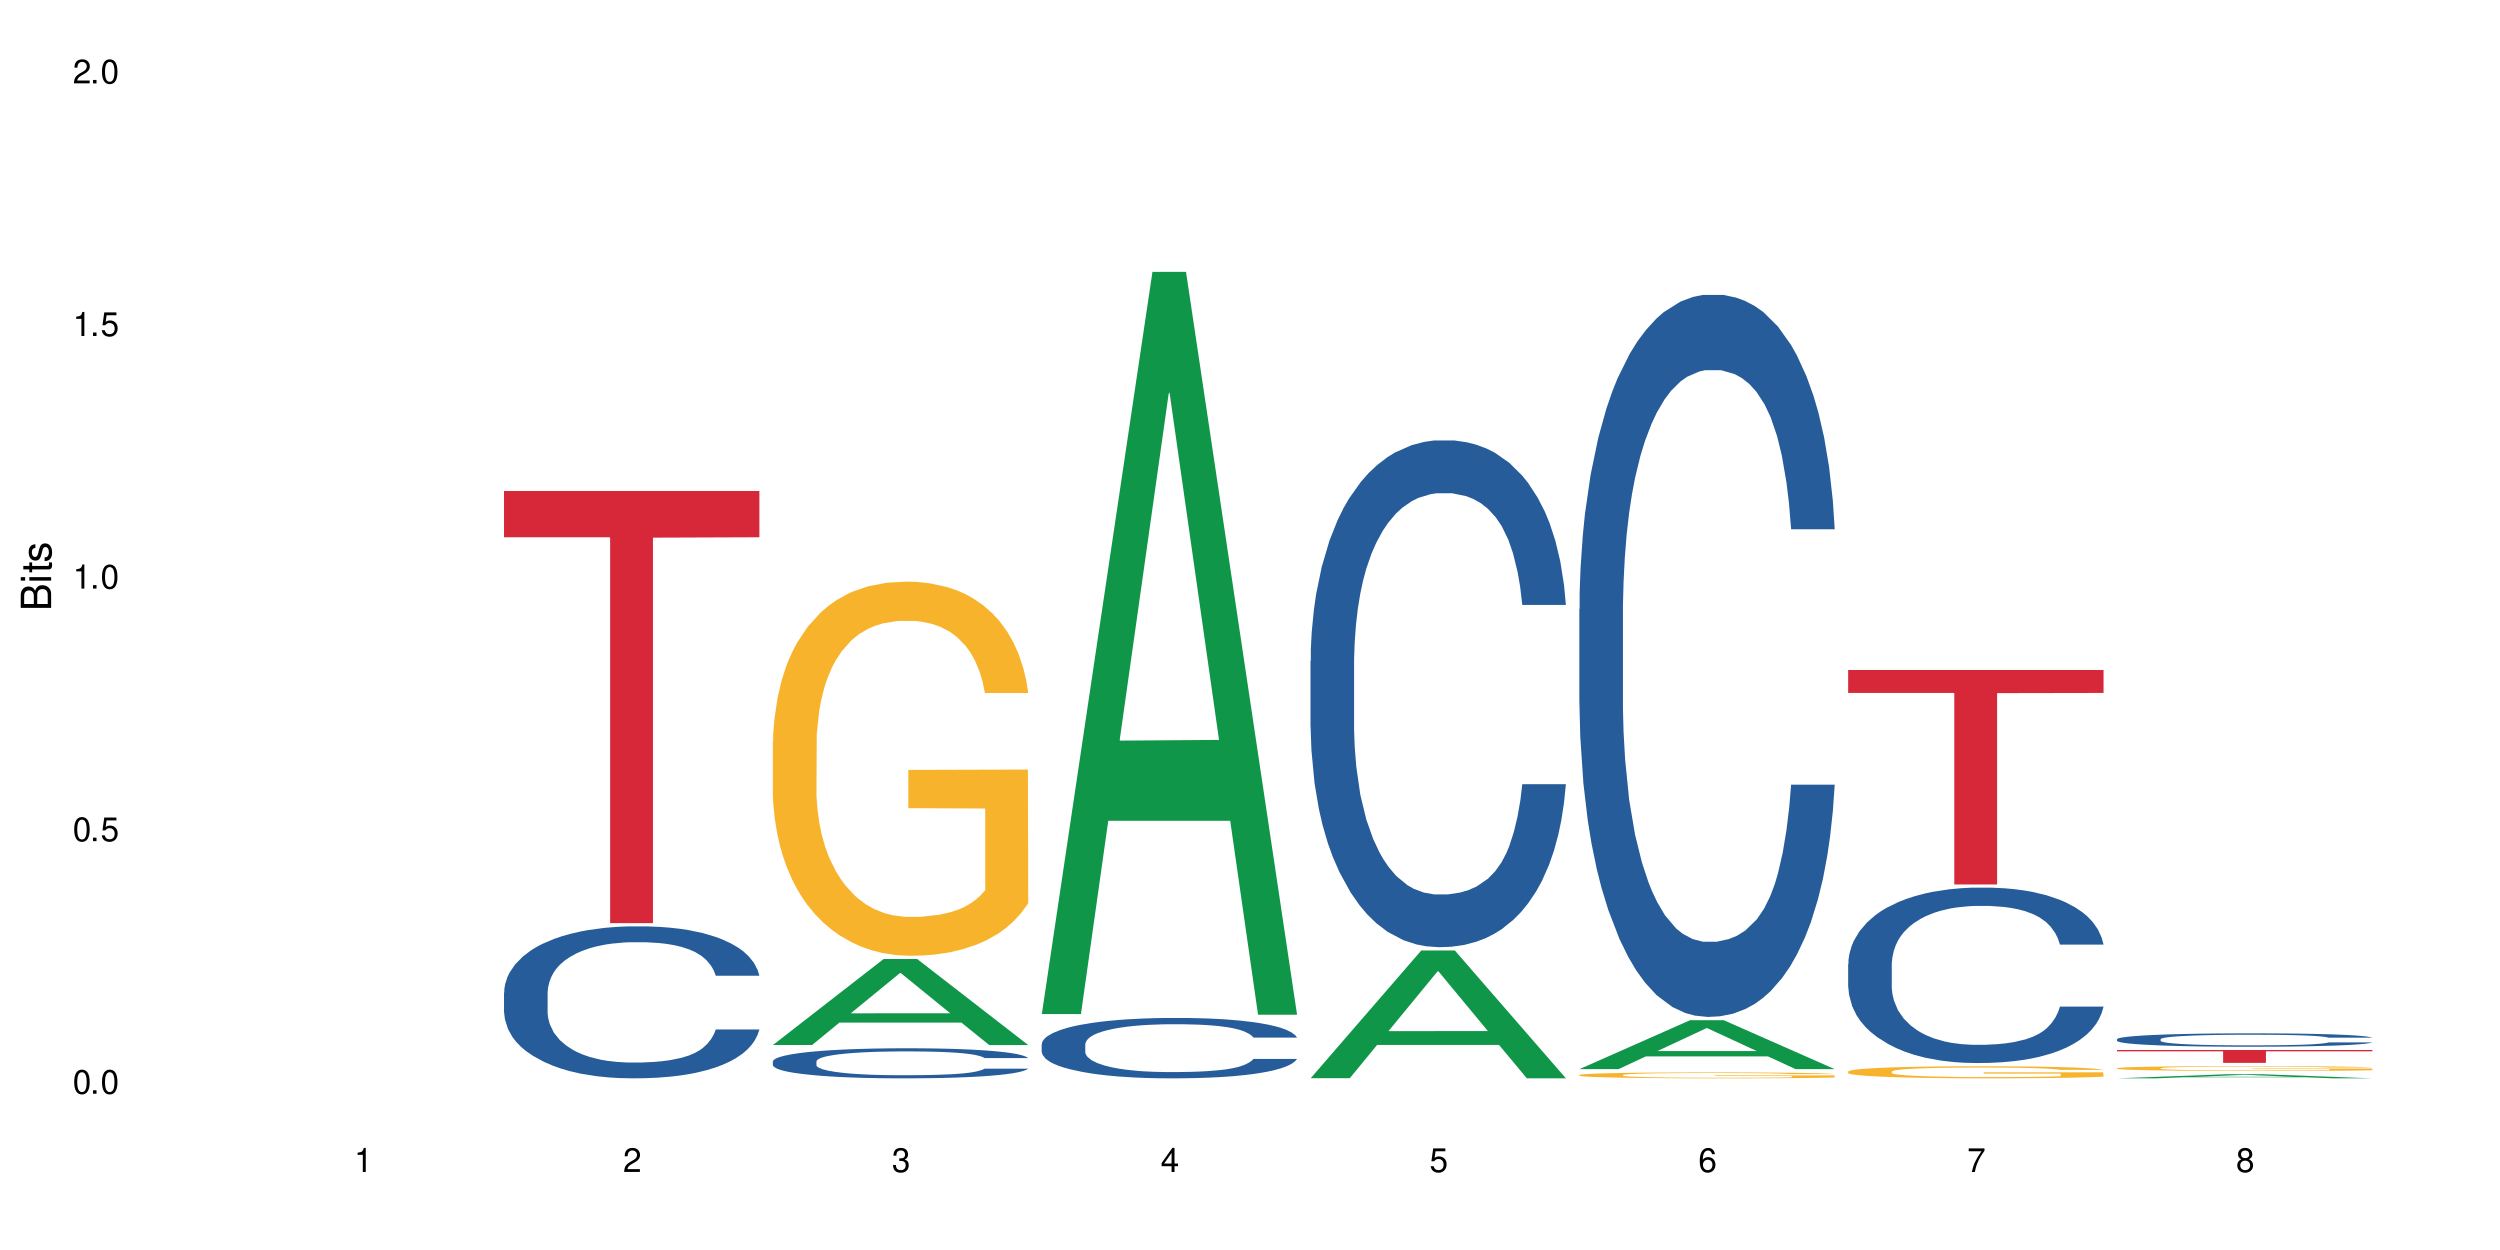 <?xml version="1.0" encoding="UTF-8"?>
<svg xmlns="http://www.w3.org/2000/svg" xmlns:xlink="http://www.w3.org/1999/xlink" width="720" height="360" viewBox="0 0 720 360">
<defs>
<g>
<g id="glyph-0-0">
</g>
<g id="glyph-0-1">
<path d="M 2.641 -6.938 C 2 -6.938 1.422 -6.656 1.078 -6.172 C 0.641 -5.562 0.406 -4.641 0.406 -3.359 C 0.406 -1.016 1.188 0.219 2.641 0.219 C 4.078 0.219 4.859 -1.016 4.859 -3.297 C 4.859 -4.641 4.656 -5.547 4.203 -6.172 C 3.844 -6.656 3.281 -6.938 2.641 -6.938 Z M 2.641 -6.188 C 3.547 -6.188 4 -5.25 4 -3.375 C 4 -1.406 3.562 -0.484 2.625 -0.484 C 1.734 -0.484 1.281 -1.438 1.281 -3.344 C 1.281 -5.25 1.734 -6.188 2.641 -6.188 Z M 2.641 -6.188 "/>
</g>
<g id="glyph-0-2">
<path d="M 1.828 -1 L 0.828 -1 L 0.828 0 L 1.828 0 Z M 1.828 -1 "/>
</g>
<g id="glyph-0-3">
<path d="M 4.562 -6.797 L 1.062 -6.797 L 0.547 -3.094 L 1.328 -3.094 C 1.719 -3.562 2.047 -3.734 2.578 -3.734 C 3.484 -3.734 4.062 -3.109 4.062 -2.094 C 4.062 -1.125 3.484 -0.531 2.578 -0.531 C 1.828 -0.531 1.375 -0.906 1.188 -1.672 L 0.328 -1.672 C 0.453 -1.109 0.547 -0.844 0.75 -0.594 C 1.125 -0.078 1.828 0.219 2.594 0.219 C 3.969 0.219 4.922 -0.781 4.922 -2.219 C 4.922 -3.562 4.031 -4.484 2.719 -4.484 C 2.25 -4.484 1.859 -4.359 1.469 -4.062 L 1.734 -5.969 L 4.562 -5.969 Z M 4.562 -6.797 "/>
</g>
<g id="glyph-0-4">
<path d="M 2.484 -4.938 L 2.484 0 L 3.328 0 L 3.328 -6.938 L 2.766 -6.938 C 2.469 -5.875 2.281 -5.734 0.984 -5.562 L 0.984 -4.938 Z M 2.484 -4.938 "/>
</g>
<g id="glyph-0-5">
<path d="M 4.859 -0.828 L 1.281 -0.828 C 1.359 -1.406 1.672 -1.781 2.5 -2.281 L 3.469 -2.828 C 4.406 -3.344 4.906 -4.062 4.906 -4.906 C 4.906 -5.484 4.672 -6.031 4.266 -6.406 C 3.859 -6.766 3.375 -6.938 2.719 -6.938 C 1.859 -6.938 1.219 -6.625 0.844 -6.031 C 0.609 -5.672 0.5 -5.234 0.484 -4.531 L 1.328 -4.531 C 1.359 -5.016 1.406 -5.281 1.531 -5.516 C 1.75 -5.938 2.188 -6.203 2.703 -6.203 C 3.469 -6.203 4.031 -5.641 4.031 -4.891 C 4.031 -4.344 3.719 -3.859 3.125 -3.516 L 2.234 -3 C 0.812 -2.172 0.406 -1.531 0.328 -0.016 L 4.859 -0.016 Z M 4.859 -0.828 "/>
</g>
<g id="glyph-0-6">
<path d="M 2.125 -3.188 L 2.578 -3.188 C 3.5 -3.188 3.984 -2.766 3.984 -1.922 C 3.984 -1.062 3.469 -0.531 2.594 -0.531 C 1.656 -0.531 1.203 -1 1.156 -2.016 L 0.312 -2.016 C 0.344 -1.453 0.438 -1.094 0.609 -0.781 C 0.953 -0.109 1.625 0.219 2.547 0.219 C 3.953 0.219 4.859 -0.625 4.859 -1.938 C 4.859 -2.828 4.516 -3.297 3.703 -3.594 C 4.344 -3.844 4.656 -4.328 4.656 -5.031 C 4.656 -6.219 3.875 -6.938 2.578 -6.938 C 1.203 -6.938 0.484 -6.172 0.453 -4.703 L 1.297 -4.703 C 1.312 -5.125 1.344 -5.359 1.453 -5.578 C 1.641 -5.969 2.062 -6.203 2.594 -6.203 C 3.344 -6.203 3.797 -5.75 3.797 -5 C 3.797 -4.516 3.609 -4.219 3.25 -4.047 C 3.016 -3.953 2.703 -3.922 2.125 -3.906 Z M 2.125 -3.188 "/>
</g>
<g id="glyph-0-7">
<path d="M 3.141 -1.672 L 3.141 0 L 3.984 0 L 3.984 -1.672 L 4.984 -1.672 L 4.984 -2.438 L 3.984 -2.438 L 3.984 -6.938 L 3.359 -6.938 L 0.266 -2.578 L 0.266 -1.672 Z M 3.141 -2.438 L 1 -2.438 L 3.141 -5.5 Z M 3.141 -2.438 "/>
</g>
<g id="glyph-0-8">
<path d="M 4.781 -5.125 C 4.609 -6.266 3.891 -6.938 2.844 -6.938 C 2.094 -6.938 1.422 -6.578 1.031 -5.953 C 0.594 -5.266 0.406 -4.422 0.406 -3.172 C 0.406 -2 0.578 -1.25 0.984 -0.641 C 1.359 -0.078 1.953 0.219 2.703 0.219 C 3.984 0.219 4.922 -0.75 4.922 -2.094 C 4.922 -3.375 4.062 -4.281 2.844 -4.281 C 2.172 -4.281 1.641 -4.031 1.281 -3.516 C 1.281 -5.234 1.828 -6.188 2.797 -6.188 C 3.391 -6.188 3.797 -5.797 3.938 -5.125 Z M 2.734 -3.531 C 3.547 -3.531 4.062 -2.953 4.062 -2.031 C 4.062 -1.156 3.484 -0.531 2.703 -0.531 C 1.922 -0.531 1.328 -1.188 1.328 -2.078 C 1.328 -2.938 1.906 -3.531 2.734 -3.531 Z M 2.734 -3.531 "/>
</g>
<g id="glyph-0-9">
<path d="M 4.984 -6.797 L 0.438 -6.797 L 0.438 -5.969 L 4.109 -5.969 C 2.5 -3.656 1.828 -2.234 1.328 0 L 2.219 0 C 2.594 -2.172 3.453 -4.047 4.984 -6.094 Z M 4.984 -6.797 "/>
</g>
<g id="glyph-0-10">
<path d="M 3.75 -3.656 C 4.469 -4.094 4.688 -4.438 4.688 -5.078 C 4.688 -6.172 3.844 -6.938 2.641 -6.938 C 1.438 -6.938 0.594 -6.172 0.594 -5.094 C 0.594 -4.438 0.812 -4.094 1.516 -3.656 C 0.734 -3.266 0.359 -2.703 0.359 -1.922 C 0.359 -0.656 1.281 0.219 2.641 0.219 C 3.984 0.219 4.922 -0.656 4.922 -1.922 C 4.922 -2.703 4.531 -3.266 3.75 -3.656 Z M 2.641 -6.188 C 3.359 -6.188 3.812 -5.75 3.812 -5.062 C 3.812 -4.406 3.344 -3.984 2.641 -3.984 C 1.922 -3.984 1.453 -4.406 1.453 -5.078 C 1.453 -5.75 1.922 -6.188 2.641 -6.188 Z M 2.641 -3.266 C 3.484 -3.266 4.062 -2.719 4.062 -1.906 C 4.062 -1.078 3.484 -0.531 2.625 -0.531 C 1.797 -0.531 1.219 -1.094 1.219 -1.906 C 1.219 -2.719 1.781 -3.266 2.641 -3.266 Z M 2.641 -3.266 "/>
</g>
<g id="glyph-1-0">
</g>
<g id="glyph-1-1">
<path d="M 0 -0.953 L 0 -4.891 C 0 -5.719 -0.234 -6.344 -0.734 -6.797 C -1.188 -7.234 -1.812 -7.469 -2.5 -7.469 C -3.547 -7.469 -4.188 -7 -4.625 -5.875 C -4.984 -6.688 -5.625 -7.094 -6.531 -7.094 C -7.172 -7.094 -7.734 -6.859 -8.141 -6.391 C -8.562 -5.922 -8.75 -5.344 -8.75 -4.5 L -8.75 -0.953 Z M -4.984 -2.062 L -7.766 -2.062 L -7.766 -4.219 C -7.766 -4.844 -7.688 -5.203 -7.453 -5.5 C -7.219 -5.812 -6.859 -5.969 -6.375 -5.969 C -5.891 -5.969 -5.531 -5.812 -5.297 -5.5 C -5.062 -5.203 -4.984 -4.844 -4.984 -4.219 Z M -0.984 -2.062 L -4 -2.062 L -4 -4.781 C -4 -5.766 -3.438 -6.359 -2.484 -6.359 C -1.547 -6.359 -0.984 -5.766 -0.984 -4.781 Z M -0.984 -2.062 "/>
</g>
<g id="glyph-1-2">
<path d="M -6.281 -1.797 L -6.281 -0.797 L 0 -0.797 L 0 -1.797 Z M -8.75 -1.797 L -8.75 -0.797 L -7.484 -0.797 L -7.484 -1.797 Z M -8.75 -1.797 "/>
</g>
<g id="glyph-1-3">
<path d="M -6.281 -3.047 L -6.281 -2.016 L -8.016 -2.016 L -8.016 -1.016 L -6.281 -1.016 L -6.281 -0.172 L -5.469 -0.172 L -5.469 -1.016 L -0.719 -1.016 C -0.078 -1.016 0.281 -1.453 0.281 -2.234 C 0.281 -2.5 0.25 -2.719 0.188 -3.047 L -0.641 -3.047 C -0.609 -2.906 -0.594 -2.766 -0.594 -2.562 C -0.594 -2.141 -0.719 -2.016 -1.156 -2.016 L -5.469 -2.016 L -5.469 -3.047 Z M -6.281 -3.047 "/>
</g>
<g id="glyph-1-4">
<path d="M -4.531 -5.25 C -5.766 -5.25 -6.469 -4.422 -6.469 -2.969 C -6.469 -1.516 -5.719 -0.562 -4.547 -0.562 C -3.562 -0.562 -3.094 -1.062 -2.734 -2.562 L -2.516 -3.484 C -2.344 -4.188 -2.094 -4.469 -1.641 -4.469 C -1.047 -4.469 -0.641 -3.875 -0.641 -3 C -0.641 -2.453 -0.797 -2 -1.062 -1.75 C -1.25 -1.594 -1.422 -1.531 -1.875 -1.469 L -1.875 -0.406 C -0.422 -0.453 0.281 -1.266 0.281 -2.922 C 0.281 -4.5 -0.5 -5.516 -1.719 -5.516 C -2.656 -5.516 -3.172 -4.984 -3.469 -3.734 L -3.703 -2.766 C -3.891 -1.953 -4.156 -1.609 -4.594 -1.609 C -5.188 -1.609 -5.547 -2.125 -5.547 -2.938 C -5.547 -3.75 -5.203 -4.172 -4.531 -4.203 Z M -4.531 -5.25 "/>
</g>
</g>
</defs>
<rect x="-72" y="-36" width="864" height="432" fill="rgb(100%, 100%, 100%)" fill-opacity="1"/>
<path fill-rule="nonzero" fill="rgb(14.51%, 36.078%, 60%)" fill-opacity="1" d="M 145.156 285.844 L 145.242 285.805 L 145.242 284.844 L 145.512 283.324 L 146.141 281.402 L 146.77 280.086 L 148.383 277.723 L 150.625 275.445 L 152.957 273.684 L 154.664 272.645 L 156.188 271.844 L 159.684 270.363 L 161.93 269.605 L 164.352 268.926 L 167.309 268.246 L 169.461 267.844 L 174.305 267.203 L 177.895 266.926 L 180.676 266.805 L 186.684 266.805 L 190.273 266.965 L 192.875 267.164 L 195.742 267.484 L 198.164 267.844 L 202.383 268.723 L 206.148 269.844 L 207.852 270.484 L 210.543 271.723 L 212.605 272.926 L 214.043 273.965 L 215.656 275.445 L 217.094 277.246 L 218.168 279.285 L 218.707 281.004 L 206.148 281.004 L 205.52 279.402 L 204.805 278.164 L 203.457 276.523 L 202.113 275.363 L 200.23 274.203 L 198.523 273.445 L 196.191 272.684 L 194.129 272.203 L 191.977 271.844 L 189.914 271.605 L 185.969 271.363 L 181.391 271.363 L 179.688 271.445 L 176.191 271.766 L 174.305 272.043 L 171.613 272.605 L 169.73 273.125 L 167.488 273.926 L 165.965 274.605 L 164.082 275.645 L 162.734 276.562 L 161.211 277.883 L 160.312 278.883 L 159.508 280.004 L 158.789 281.324 L 158.25 282.723 L 157.891 284.203 L 157.711 285.645 L 157.711 291.844 L 157.891 293.285 L 158.34 294.965 L 159.508 297.402 L 161.211 299.523 L 163.184 301.203 L 165.066 302.402 L 166.145 302.965 L 167.578 303.605 L 169.82 304.402 L 173.051 305.203 L 174.934 305.523 L 177.805 305.844 L 180.766 306.004 L 184.711 306.004 L 188.211 305.844 L 190.543 305.645 L 192.965 305.324 L 196.281 304.645 L 198.344 304.004 L 200.141 303.242 L 201.484 302.484 L 202.383 301.844 L 203.727 300.605 L 204.805 299.242 L 205.609 297.844 L 206.148 296.484 L 218.707 296.484 L 218.168 298.082 L 217.359 299.645 L 216.555 300.805 L 215.297 302.203 L 213.863 303.445 L 211.801 304.844 L 210.094 305.762 L 207.852 306.762 L 205.789 307.523 L 203.547 308.203 L 200.23 309.004 L 198.074 309.402 L 195.742 309.762 L 192.965 310.082 L 189.465 310.363 L 185.699 310.523 L 182.199 310.562 L 178.434 310.484 L 175.652 310.324 L 171.973 309.965 L 167.398 309.242 L 164.082 308.484 L 161.48 307.723 L 159.238 306.922 L 156.727 305.844 L 153.496 304.082 L 151.523 302.723 L 150.176 301.605 L 148.652 300.043 L 147.574 298.645 L 146.32 296.402 L 145.422 293.562 L 145.156 291.363 Z M 145.156 285.844 "/>
<path fill-rule="nonzero" fill="rgb(83.922%, 15.686%, 22.353%)" fill-opacity="1" d="M 145.156 141.406 L 218.707 141.406 L 218.707 154.73 L 188.051 154.848 L 188.051 265.871 L 175.719 265.871 L 175.719 154.961 L 175.539 154.73 L 145.156 154.73 Z M 145.156 141.406 "/>
<path fill-rule="nonzero" fill="rgb(6.275%, 58.824%, 28.235%)" fill-opacity="1" d="M 222.578 300.953 L 222.656 300.93 L 254.48 276.199 L 264.148 276.199 L 296.129 300.977 L 284.895 300.977 L 276.879 294.508 L 241.75 294.508 L 233.895 300.953 L 222.578 300.953 L 245.129 291.836 L 273.656 291.812 L 259.434 280.25 L 259.273 280.227 L 259.117 280.297 L 245.051 291.812 L 245.129 291.836 Z M 222.578 300.953 "/>
<path fill-rule="nonzero" fill="rgb(14.51%, 36.078%, 60%)" fill-opacity="1" d="M 222.578 305.676 L 222.668 305.668 L 222.668 305.477 L 222.938 305.176 L 223.562 304.797 L 224.191 304.535 L 225.809 304.07 L 228.051 303.617 L 230.383 303.27 L 232.086 303.066 L 233.609 302.906 L 237.109 302.613 L 239.352 302.465 L 241.773 302.328 L 244.734 302.195 L 246.887 302.117 L 251.73 301.988 L 255.316 301.934 L 258.098 301.91 L 264.109 301.91 L 267.695 301.941 L 270.297 301.98 L 273.168 302.043 L 275.59 302.117 L 279.805 302.289 L 283.57 302.512 L 285.277 302.637 L 287.969 302.883 L 290.031 303.121 L 291.465 303.324 L 293.082 303.617 L 294.516 303.973 L 295.59 304.379 L 296.129 304.719 L 283.57 304.719 L 282.945 304.402 L 282.227 304.156 L 280.883 303.832 L 279.535 303.602 L 277.652 303.371 L 275.949 303.223 L 273.617 303.074 L 271.551 302.977 L 269.398 302.906 L 267.336 302.859 L 263.391 302.812 L 258.816 302.812 L 257.109 302.828 L 253.613 302.891 L 251.73 302.945 L 249.039 303.055 L 247.156 303.16 L 244.914 303.316 L 243.387 303.453 L 241.504 303.656 L 240.16 303.84 L 238.633 304.102 L 237.738 304.297 L 236.93 304.52 L 236.211 304.781 L 235.672 305.059 L 235.316 305.352 L 235.137 305.637 L 235.137 306.863 L 235.316 307.145 L 235.762 307.477 L 236.93 307.961 L 238.633 308.379 L 240.605 308.711 L 242.492 308.949 L 243.566 309.059 L 245.004 309.188 L 247.246 309.344 L 250.473 309.504 L 252.355 309.566 L 255.227 309.629 L 258.188 309.66 L 262.133 309.66 L 265.633 309.629 L 267.965 309.59 L 270.387 309.527 L 273.707 309.395 L 275.77 309.266 L 277.562 309.117 L 278.906 308.965 L 279.805 308.84 L 281.148 308.594 L 282.227 308.324 L 283.035 308.047 L 283.57 307.777 L 296.129 307.777 L 295.59 308.094 L 294.785 308.402 L 293.977 308.633 L 292.723 308.91 L 291.285 309.156 L 289.223 309.434 L 287.52 309.613 L 285.277 309.812 L 283.215 309.961 L 280.973 310.098 L 277.652 310.254 L 275.5 310.336 L 273.168 310.406 L 270.387 310.469 L 266.887 310.523 L 263.121 310.555 L 259.621 310.562 L 255.855 310.547 L 253.074 310.516 L 249.398 310.445 L 244.824 310.301 L 241.504 310.152 L 238.902 310 L 236.66 309.844 L 234.148 309.629 L 230.918 309.281 L 228.945 309.012 L 227.602 308.793 L 226.074 308.484 L 225 308.207 L 223.742 307.762 L 222.848 307.203 L 222.578 306.766 Z M 222.578 305.676 "/>
<path fill-rule="nonzero" fill="rgb(96.863%, 70.196%, 16.863%)" fill-opacity="1" d="M 222.578 213.664 L 222.668 213.566 L 222.668 211.598 L 223.027 207.168 L 223.922 201.066 L 225.09 196.047 L 226.344 192.113 L 227.152 190.043 L 228.496 187.094 L 229.664 184.926 L 232.625 180.5 L 236.391 176.367 L 238.453 174.594 L 240.785 172.922 L 244.105 171.051 L 245.629 170.363 L 250.293 168.789 L 255.586 167.805 L 261.418 167.508 L 264.109 167.605 L 267.785 168 L 272.809 169.082 L 275.68 170.066 L 277.922 171.051 L 280.254 172.332 L 283.125 174.301 L 285.816 176.66 L 287.969 179.023 L 290.121 181.977 L 291.914 185.125 L 293.438 188.57 L 294.785 192.703 L 295.59 196.145 L 296.129 199.59 L 283.66 199.59 L 282.945 196.145 L 282.137 193.488 L 280.793 190.242 L 279.445 187.879 L 278.102 186.012 L 275.59 183.453 L 273.438 181.875 L 270.746 180.5 L 268.145 179.613 L 265.184 179.023 L 263.391 178.824 L 258.637 178.824 L 254.332 179.516 L 251.82 180.301 L 250.023 181.09 L 247.512 182.566 L 245.988 183.746 L 245.094 184.535 L 242.402 187.586 L 240.605 190.34 L 239.621 192.211 L 238.363 195.164 L 237.469 197.82 L 236.48 201.754 L 235.941 204.707 L 235.227 211.398 L 235.137 229.113 L 235.406 232.852 L 235.941 236.887 L 236.66 240.43 L 237.738 244.172 L 238.812 247.023 L 240.695 250.863 L 242.312 253.422 L 243.566 255.094 L 245.988 257.75 L 246.977 258.637 L 249.309 260.41 L 251.73 261.785 L 254.691 262.969 L 256.934 263.559 L 260.52 264.051 L 265.094 264.051 L 270.477 263.461 L 273.887 262.672 L 276.219 261.883 L 277.742 261.195 L 279.625 260.113 L 280.973 259.129 L 282.227 258.047 L 283.75 256.375 L 283.75 232.852 L 261.598 232.754 L 261.598 221.734 L 296.039 221.633 L 296.129 260.113 L 294.246 262.77 L 291.914 265.328 L 289.672 267.297 L 287.34 268.969 L 284.02 270.84 L 281.328 272.02 L 277.203 273.398 L 273.438 274.285 L 269.488 274.875 L 265.992 275.168 L 261.867 275.27 L 258.188 275.07 L 254.242 274.48 L 251.102 273.695 L 248.23 272.711 L 245.359 271.43 L 241.773 269.363 L 239.441 267.691 L 237.02 265.625 L 234.598 263.164 L 232.445 260.508 L 231.008 258.441 L 229.574 256.078 L 228.051 253.125 L 226.613 249.781 L 225.539 246.73 L 224.551 243.285 L 223.832 240.039 L 223.117 235.609 L 222.758 232.066 L 222.578 229.016 Z M 222.578 213.664 "/>
<path fill-rule="nonzero" fill="rgb(6.275%, 58.824%, 28.235%)" fill-opacity="1" d="M 300 292.043 L 300.078 291.844 L 331.906 78.293 L 341.57 78.293 L 373.555 292.246 L 362.316 292.246 L 354.301 236.395 L 319.176 236.395 L 311.316 292.043 L 300 292.043 L 322.555 213.293 L 351.078 213.094 L 336.855 113.246 L 336.699 113.047 L 336.543 113.648 L 322.477 213.094 L 322.555 213.293 Z M 300 292.043 "/>
<path fill-rule="nonzero" fill="rgb(14.51%, 36.078%, 60%)" fill-opacity="1" d="M 300 300.742 L 300.09 300.727 L 300.09 300.344 L 300.359 299.742 L 300.988 298.977 L 301.617 298.453 L 303.23 297.516 L 305.473 296.609 L 307.805 295.91 L 309.508 295.496 L 311.035 295.18 L 314.531 294.594 L 316.773 294.289 L 319.195 294.02 L 322.156 293.75 L 324.309 293.59 L 329.152 293.336 L 332.742 293.227 L 335.52 293.176 L 341.531 293.176 L 345.117 293.242 L 347.719 293.32 L 350.59 293.449 L 353.012 293.59 L 357.227 293.941 L 360.996 294.387 L 362.699 294.641 L 365.391 295.133 L 367.453 295.609 L 368.891 296.023 L 370.504 296.609 L 371.938 297.324 L 373.016 298.137 L 373.555 298.82 L 360.996 298.82 L 360.367 298.184 L 359.648 297.691 L 358.305 297.039 L 356.961 296.578 L 355.074 296.117 L 353.371 295.816 L 351.039 295.516 L 348.977 295.324 L 346.824 295.18 L 344.762 295.086 L 340.812 294.988 L 336.238 294.988 L 334.535 295.02 L 331.035 295.148 L 329.152 295.258 L 326.461 295.48 L 324.578 295.688 L 322.336 296.008 L 320.812 296.277 L 318.926 296.691 L 317.582 297.055 L 316.059 297.578 L 315.16 297.977 L 314.352 298.422 L 313.637 298.945 L 313.098 299.504 L 312.738 300.09 L 312.559 300.664 L 312.559 303.125 L 312.738 303.699 L 313.188 304.367 L 314.352 305.336 L 316.059 306.176 L 318.031 306.844 L 319.914 307.32 L 320.992 307.543 L 322.426 307.797 L 324.668 308.117 L 327.898 308.434 L 329.781 308.562 L 332.652 308.688 L 335.609 308.75 L 339.559 308.75 L 343.055 308.688 L 345.387 308.609 L 347.809 308.48 L 351.129 308.211 L 353.191 307.957 L 354.984 307.656 L 356.332 307.352 L 357.227 307.098 L 358.574 306.605 L 359.648 306.066 L 360.457 305.512 L 360.996 304.969 L 373.555 304.969 L 373.016 305.605 L 372.207 306.227 L 371.402 306.688 L 370.145 307.242 L 368.711 307.734 L 366.645 308.289 L 364.941 308.656 L 362.699 309.055 L 360.637 309.355 L 358.395 309.625 L 355.074 309.945 L 352.922 310.102 L 350.59 310.246 L 347.809 310.371 L 344.312 310.484 L 340.543 310.547 L 337.047 310.562 L 333.277 310.531 L 330.5 310.469 L 326.82 310.324 L 322.246 310.039 L 318.926 309.738 L 316.324 309.434 L 314.082 309.117 L 311.57 308.688 L 308.344 307.988 L 306.371 307.449 L 305.023 307.004 L 303.5 306.383 L 302.422 305.828 L 301.168 304.938 L 300.27 303.809 L 300 302.934 Z M 300 300.742 "/>
<path fill-rule="nonzero" fill="rgb(6.275%, 58.824%, 28.235%)" fill-opacity="1" d="M 377.426 310.527 L 377.504 310.496 L 409.328 273.73 L 418.992 273.73 L 450.977 310.562 L 439.738 310.562 L 431.723 300.949 L 396.598 300.949 L 388.738 310.527 L 377.426 310.527 L 399.977 296.973 L 428.504 296.938 L 414.277 279.75 L 414.121 279.715 L 413.965 279.816 L 399.898 296.938 L 399.977 296.973 Z M 377.426 310.527 "/>
<path fill-rule="nonzero" fill="rgb(14.51%, 36.078%, 60%)" fill-opacity="1" d="M 377.426 190.359 L 377.516 190.227 L 377.516 187.027 L 377.781 181.957 L 378.41 175.555 L 379.039 171.152 L 380.652 163.281 L 382.895 155.676 L 385.227 149.809 L 386.934 146.34 L 388.457 143.672 L 391.957 138.738 L 394.199 136.203 L 396.621 133.934 L 399.578 131.668 L 401.734 130.332 L 406.574 128.199 L 410.164 127.266 L 412.945 126.863 L 418.953 126.863 L 422.543 127.398 L 425.145 128.066 L 428.016 129.133 L 430.438 130.332 L 434.652 133.266 L 438.418 137.004 L 440.125 139.137 L 442.812 143.273 L 444.879 147.273 L 446.312 150.742 L 447.926 155.676 L 449.363 161.68 L 450.438 168.484 L 450.977 174.219 L 438.418 174.219 L 437.789 168.883 L 437.074 164.75 L 435.727 159.281 L 434.383 155.41 L 432.5 151.543 L 430.793 149.008 L 428.461 146.473 L 426.398 144.871 L 424.246 143.672 L 422.184 142.871 L 418.238 142.07 L 413.664 142.07 L 411.957 142.34 L 408.461 143.406 L 406.574 144.34 L 403.887 146.207 L 402 147.941 L 399.758 150.609 L 398.234 152.875 L 396.352 156.344 L 395.004 159.414 L 393.48 163.816 L 392.582 167.148 L 391.777 170.883 L 391.059 175.285 L 390.52 179.957 L 390.16 184.891 L 389.98 189.691 L 389.98 210.371 L 390.16 215.172 L 390.609 220.773 L 391.777 228.91 L 393.48 235.98 L 395.453 241.582 L 397.336 245.586 L 398.414 247.453 L 399.848 249.586 L 402.09 252.254 L 405.32 254.922 L 407.203 255.992 L 410.074 257.059 L 413.035 257.59 L 416.98 257.59 L 420.48 257.059 L 422.812 256.391 L 425.234 255.324 L 428.551 253.055 L 430.613 250.922 L 432.41 248.387 L 433.754 245.852 L 434.652 243.719 L 435.996 239.582 L 437.074 235.047 L 437.879 230.379 L 438.418 225.844 L 450.977 225.844 L 450.438 231.18 L 449.633 236.383 L 448.824 240.25 L 447.566 244.918 L 446.133 249.055 L 444.07 253.723 L 442.367 256.789 L 440.125 260.125 L 438.059 262.66 L 435.816 264.93 L 432.5 267.598 L 430.348 268.93 L 428.016 270.129 L 425.234 271.199 L 421.734 272.133 L 417.969 272.664 L 414.469 272.797 L 410.703 272.531 L 407.922 271.996 L 404.242 270.797 L 399.668 268.395 L 396.352 265.863 L 393.75 263.328 L 391.508 260.66 L 388.996 257.059 L 385.766 251.188 L 383.793 246.652 L 382.449 242.918 L 380.922 237.715 L 379.848 233.047 L 378.59 225.578 L 377.695 216.105 L 377.426 208.77 Z M 377.426 190.359 "/>
<path fill-rule="nonzero" fill="rgb(6.275%, 58.824%, 28.235%)" fill-opacity="1" d="M 454.848 307.902 L 454.926 307.891 L 486.75 293.812 L 496.418 293.812 L 528.398 307.918 L 517.164 307.918 L 509.148 304.234 L 474.023 304.234 L 466.164 307.902 L 454.848 307.902 L 477.402 302.715 L 505.926 302.699 L 491.703 296.117 L 491.547 296.105 L 491.387 296.145 L 477.32 302.699 L 477.402 302.715 Z M 454.848 307.902 "/>
<path fill-rule="nonzero" fill="rgb(14.51%, 36.078%, 60%)" fill-opacity="1" d="M 454.848 175.418 L 454.938 175.23 L 454.938 170.668 L 455.207 163.445 L 455.836 154.32 L 456.461 148.051 L 458.078 136.836 L 460.32 126 L 462.652 117.637 L 464.355 112.695 L 465.879 108.895 L 469.379 101.863 L 471.621 98.25 L 474.043 95.02 L 477.004 91.789 L 479.156 89.891 L 484 86.848 L 487.586 85.516 L 490.367 84.945 L 496.379 84.945 L 499.965 85.707 L 502.566 86.656 L 505.438 88.18 L 507.859 89.891 L 512.074 94.07 L 515.844 99.391 L 517.547 102.434 L 520.238 108.324 L 522.301 114.027 L 523.734 118.969 L 525.352 126 L 526.785 134.555 L 527.863 144.25 L 528.398 152.422 L 515.844 152.422 L 515.215 144.82 L 514.496 138.926 L 513.152 131.133 L 511.805 125.621 L 509.922 120.109 L 508.219 116.5 L 505.887 112.887 L 503.824 110.605 L 501.672 108.895 L 499.605 107.754 L 495.66 106.613 L 491.086 106.613 L 489.383 106.996 L 485.883 108.516 L 484 109.848 L 481.309 112.508 L 479.426 114.977 L 477.184 118.777 L 475.656 122.012 L 473.773 126.953 L 472.43 131.324 L 470.902 137.598 L 470.008 142.348 L 469.199 147.668 L 468.48 153.941 L 467.945 160.594 L 467.586 167.625 L 467.406 174.469 L 467.406 203.93 L 467.586 210.773 L 468.035 218.754 L 469.199 230.348 L 470.902 240.422 L 472.879 248.406 L 474.762 254.109 L 475.836 256.77 L 477.273 259.809 L 479.516 263.609 L 482.742 267.414 L 484.629 268.934 L 487.496 270.453 L 490.457 271.215 L 494.406 271.215 L 497.902 270.453 L 500.234 269.504 L 502.656 267.984 L 505.977 264.75 L 508.039 261.711 L 509.832 258.098 L 511.18 254.488 L 512.074 251.445 L 513.422 245.555 L 514.496 239.094 L 515.305 232.441 L 515.844 225.977 L 528.398 225.977 L 527.863 233.582 L 527.055 240.992 L 526.246 246.504 L 524.992 253.156 L 523.555 259.051 L 521.492 265.703 L 519.789 270.074 L 517.547 274.824 L 515.484 278.438 L 513.242 281.668 L 509.922 285.469 L 507.77 287.371 L 505.438 289.078 L 502.656 290.602 L 499.16 291.93 L 495.391 292.691 L 491.895 292.883 L 488.125 292.5 L 485.344 291.742 L 481.668 290.031 L 477.094 286.609 L 473.773 282.996 L 471.172 279.387 L 468.93 275.586 L 466.418 270.453 L 463.191 262.09 L 461.215 255.629 L 459.871 250.305 L 458.348 242.895 L 457.27 236.242 L 456.016 225.598 L 455.117 212.102 L 454.848 201.648 Z M 454.848 175.418 "/>
<path fill-rule="nonzero" fill="rgb(96.863%, 70.196%, 16.863%)" fill-opacity="1" d="M 454.848 309.586 L 454.938 309.582 L 454.938 309.551 L 455.297 309.48 L 456.191 309.383 L 457.359 309.305 L 458.613 309.242 L 459.422 309.207 L 460.77 309.16 L 461.934 309.129 L 464.895 309.059 L 468.66 308.992 L 470.723 308.961 L 473.055 308.938 L 476.375 308.906 L 477.898 308.895 L 482.562 308.871 L 487.855 308.855 L 493.688 308.852 L 496.379 308.852 L 500.055 308.859 L 505.078 308.875 L 507.949 308.891 L 510.191 308.906 L 512.523 308.926 L 515.395 308.957 L 518.086 308.996 L 520.238 309.035 L 522.391 309.082 L 524.184 309.129 L 525.711 309.184 L 527.055 309.25 L 527.863 309.305 L 528.398 309.359 L 515.934 309.359 L 515.215 309.305 L 514.406 309.262 L 513.062 309.211 L 511.715 309.176 L 510.371 309.145 L 507.859 309.105 L 505.707 309.078 L 503.016 309.059 L 500.414 309.043 L 497.453 309.035 L 495.66 309.031 L 490.906 309.031 L 486.602 309.043 L 484.09 309.055 L 482.297 309.066 L 479.785 309.09 L 478.258 309.109 L 477.363 309.121 L 474.672 309.168 L 472.879 309.215 L 471.891 309.242 L 470.633 309.289 L 469.738 309.332 L 468.75 309.395 L 468.211 309.441 L 467.496 309.547 L 467.406 309.828 L 467.676 309.891 L 468.211 309.953 L 468.93 310.008 L 470.008 310.07 L 471.082 310.113 L 472.965 310.176 L 474.582 310.215 L 475.836 310.242 L 478.258 310.285 L 479.246 310.301 L 481.578 310.328 L 484 310.348 L 486.961 310.367 L 489.203 310.379 L 492.789 310.387 L 497.363 310.387 L 502.746 310.375 L 506.156 310.363 L 508.488 310.352 L 510.012 310.34 L 511.895 310.324 L 513.242 310.309 L 514.496 310.289 L 516.023 310.262 L 516.023 309.891 L 493.867 309.887 L 493.867 309.711 L 528.309 309.711 L 528.398 310.324 L 526.516 310.363 L 524.184 310.406 L 521.941 310.438 L 519.609 310.465 L 516.289 310.492 L 513.602 310.512 L 509.473 310.535 L 505.707 310.547 L 501.758 310.559 L 498.262 310.562 L 494.137 310.562 L 490.457 310.559 L 486.512 310.551 L 483.371 310.539 L 480.5 310.523 L 477.633 310.504 L 474.043 310.469 L 471.711 310.441 L 469.289 310.41 L 466.867 310.371 L 464.715 310.328 L 463.281 310.297 L 461.844 310.258 L 460.32 310.211 L 458.883 310.16 L 457.809 310.109 L 456.82 310.055 L 456.102 310.004 L 455.387 309.934 L 455.027 309.875 L 454.848 309.828 Z M 454.848 309.586 "/>
<path fill-rule="nonzero" fill="rgb(14.51%, 36.078%, 60%)" fill-opacity="1" d="M 532.27 277.625 L 532.359 277.582 L 532.359 276.473 L 532.629 274.719 L 533.258 272.504 L 533.887 270.98 L 535.5 268.254 L 537.742 265.625 L 540.074 263.594 L 541.777 262.391 L 543.305 261.469 L 546.801 259.762 L 549.043 258.883 L 551.465 258.098 L 554.426 257.312 L 556.578 256.852 L 561.422 256.113 L 565.012 255.789 L 567.793 255.652 L 573.801 255.652 L 577.391 255.836 L 579.992 256.066 L 582.859 256.438 L 585.281 256.852 L 589.5 257.867 L 593.266 259.16 L 594.969 259.898 L 597.66 261.328 L 599.723 262.715 L 601.16 263.914 L 602.773 265.625 L 604.207 267.699 L 605.285 270.055 L 605.824 272.039 L 593.266 272.039 L 592.637 270.195 L 591.922 268.762 L 590.574 266.871 L 589.23 265.531 L 587.344 264.191 L 585.641 263.316 L 583.309 262.438 L 581.246 261.883 L 579.094 261.469 L 577.031 261.191 L 573.082 260.914 L 568.508 260.914 L 566.805 261.008 L 563.305 261.375 L 561.422 261.699 L 558.73 262.348 L 556.848 262.945 L 554.605 263.871 L 553.082 264.652 L 551.199 265.855 L 549.852 266.918 L 548.328 268.441 L 547.43 269.594 L 546.621 270.887 L 545.906 272.41 L 545.367 274.027 L 545.008 275.734 L 544.828 277.395 L 544.828 284.551 L 545.008 286.215 L 545.457 288.152 L 546.621 290.969 L 548.328 293.414 L 550.301 295.355 L 552.184 296.738 L 553.262 297.387 L 554.695 298.125 L 556.938 299.047 L 560.168 299.973 L 562.051 300.34 L 564.922 300.711 L 567.883 300.895 L 571.828 300.895 L 575.324 300.711 L 577.656 300.48 L 580.078 300.109 L 583.398 299.324 L 585.461 298.586 L 587.254 297.711 L 588.602 296.832 L 589.5 296.094 L 590.844 294.664 L 591.922 293.094 L 592.727 291.477 L 593.266 289.906 L 605.824 289.906 L 605.285 291.754 L 604.477 293.555 L 603.672 294.895 L 602.414 296.508 L 600.98 297.941 L 598.918 299.555 L 597.211 300.617 L 594.969 301.773 L 592.906 302.648 L 590.664 303.434 L 587.344 304.359 L 585.191 304.82 L 582.859 305.234 L 580.078 305.605 L 576.582 305.926 L 572.816 306.113 L 569.316 306.156 L 565.551 306.066 L 562.77 305.883 L 559.09 305.465 L 554.516 304.633 L 551.199 303.758 L 548.598 302.879 L 546.355 301.957 L 543.844 300.711 L 540.613 298.68 L 538.641 297.109 L 537.293 295.816 L 535.77 294.016 L 534.691 292.398 L 533.438 289.816 L 532.539 286.535 L 532.27 283.996 Z M 532.27 277.625 "/>
<path fill-rule="nonzero" fill="rgb(96.863%, 70.196%, 16.863%)" fill-opacity="1" d="M 532.27 308.578 L 532.359 308.574 L 532.359 308.512 L 532.719 308.367 L 533.617 308.172 L 534.781 308.012 L 536.039 307.883 L 536.844 307.816 L 538.191 307.723 L 539.355 307.652 L 542.316 307.508 L 546.086 307.375 L 548.148 307.32 L 550.48 307.266 L 553.797 307.203 L 555.324 307.184 L 559.988 307.133 L 565.281 307.102 L 571.109 307.09 L 573.801 307.094 L 577.48 307.105 L 582.5 307.141 L 585.371 307.172 L 587.613 307.203 L 589.945 307.246 L 592.816 307.309 L 595.508 307.387 L 597.66 307.461 L 599.812 307.559 L 601.609 307.66 L 603.133 307.77 L 604.477 307.902 L 605.285 308.012 L 605.824 308.125 L 593.355 308.125 L 592.637 308.012 L 591.832 307.93 L 590.484 307.824 L 589.141 307.746 L 587.793 307.688 L 585.281 307.605 L 583.129 307.555 L 580.438 307.508 L 577.836 307.48 L 574.879 307.461 L 573.082 307.457 L 568.328 307.457 L 564.023 307.477 L 561.512 307.504 L 559.719 307.527 L 557.207 307.574 L 555.684 307.613 L 554.785 307.641 L 552.094 307.738 L 550.301 307.828 L 549.312 307.887 L 548.059 307.98 L 547.16 308.066 L 546.176 308.195 L 545.637 308.289 L 544.918 308.504 L 544.828 309.074 L 545.098 309.195 L 545.637 309.328 L 546.355 309.441 L 547.43 309.562 L 548.508 309.652 L 550.391 309.777 L 552.004 309.859 L 553.262 309.914 L 555.684 310 L 556.668 310.027 L 559 310.086 L 561.422 310.129 L 564.383 310.168 L 566.625 310.188 L 570.215 310.203 L 574.789 310.203 L 580.168 310.184 L 583.578 310.156 L 585.91 310.133 L 587.434 310.109 L 589.32 310.074 L 590.664 310.043 L 591.922 310.008 L 593.445 309.953 L 593.445 309.195 L 571.289 309.195 L 571.289 308.84 L 605.734 308.836 L 605.824 310.074 L 603.941 310.16 L 601.609 310.242 L 599.363 310.305 L 597.031 310.359 L 593.715 310.422 L 591.023 310.457 L 586.898 310.504 L 583.129 310.531 L 579.184 310.551 L 575.684 310.559 L 571.559 310.562 L 567.883 310.559 L 563.934 310.539 L 560.797 310.512 L 557.926 310.48 L 555.055 310.441 L 551.465 310.375 L 549.133 310.32 L 546.711 310.254 L 544.289 310.172 L 542.137 310.086 L 540.703 310.02 L 539.266 309.945 L 537.742 309.852 L 536.309 309.742 L 535.23 309.645 L 534.246 309.531 L 533.527 309.43 L 532.809 309.285 L 532.449 309.172 L 532.27 309.074 Z M 532.27 308.578 "/>
<path fill-rule="nonzero" fill="rgb(83.922%, 15.686%, 22.353%)" fill-opacity="1" d="M 532.27 192.957 L 605.824 192.957 L 605.824 199.566 L 575.168 199.625 L 575.168 254.719 L 562.836 254.719 L 562.836 199.684 L 562.656 199.566 L 532.27 199.566 Z M 532.27 192.957 "/>
<path fill-rule="nonzero" fill="rgb(6.275%, 58.824%, 28.235%)" fill-opacity="1" d="M 609.695 310.562 L 609.773 310.562 L 641.598 309.363 L 651.266 309.363 L 683.246 310.562 L 672.008 310.562 L 663.996 310.25 L 628.867 310.25 L 621.012 310.562 L 609.695 310.562 L 632.246 310.121 L 660.773 310.121 L 646.551 309.559 L 646.391 309.559 L 646.234 309.562 L 632.168 310.121 L 632.246 310.121 Z M 609.695 310.562 "/>
<path fill-rule="nonzero" fill="rgb(14.51%, 36.078%, 60%)" fill-opacity="1" d="M 609.695 299.281 L 609.785 299.277 L 609.785 299.195 L 610.055 299.059 L 610.68 298.891 L 611.309 298.773 L 612.922 298.566 L 615.164 298.367 L 617.5 298.211 L 619.203 298.121 L 620.727 298.047 L 624.227 297.918 L 626.469 297.852 L 628.891 297.793 L 631.852 297.73 L 634.004 297.695 L 638.848 297.641 L 642.434 297.617 L 645.215 297.605 L 651.223 297.605 L 654.812 297.617 L 657.414 297.637 L 660.285 297.664 L 662.707 297.695 L 666.922 297.773 L 670.688 297.871 L 672.395 297.93 L 675.086 298.039 L 677.148 298.145 L 678.582 298.234 L 680.195 298.367 L 681.633 298.523 L 682.707 298.703 L 683.246 298.855 L 670.688 298.855 L 670.062 298.715 L 669.344 298.605 L 667.996 298.461 L 666.652 298.359 L 664.77 298.258 L 663.066 298.191 L 660.734 298.121 L 658.668 298.082 L 656.516 298.047 L 654.453 298.027 L 650.508 298.008 L 645.934 298.008 L 644.227 298.012 L 640.73 298.043 L 638.848 298.066 L 636.156 298.117 L 634.273 298.16 L 632.027 298.23 L 630.504 298.293 L 628.621 298.383 L 627.273 298.465 L 625.75 298.582 L 624.852 298.668 L 624.047 298.766 L 623.328 298.883 L 622.789 299.008 L 622.43 299.137 L 622.254 299.266 L 622.254 299.812 L 622.43 299.938 L 622.879 300.086 L 624.047 300.301 L 625.75 300.488 L 627.723 300.637 L 629.605 300.742 L 630.684 300.789 L 632.117 300.848 L 634.363 300.918 L 637.59 300.988 L 639.473 301.016 L 642.344 301.043 L 645.305 301.059 L 649.25 301.059 L 652.75 301.043 L 655.082 301.027 L 657.504 300.996 L 660.82 300.938 L 662.887 300.883 L 664.68 300.816 L 666.023 300.746 L 666.922 300.691 L 668.266 300.582 L 669.344 300.461 L 670.152 300.34 L 670.688 300.219 L 683.246 300.219 L 682.707 300.359 L 681.902 300.496 L 681.094 300.602 L 679.84 300.723 L 678.402 300.832 L 676.34 300.957 L 674.637 301.035 L 672.395 301.125 L 670.332 301.191 L 668.086 301.25 L 664.77 301.32 L 662.617 301.355 L 660.285 301.391 L 657.504 301.418 L 654.004 301.441 L 650.238 301.457 L 646.738 301.461 L 642.973 301.453 L 640.191 301.438 L 636.516 301.406 L 631.941 301.344 L 628.621 301.277 L 626.02 301.211 L 623.777 301.141 L 621.266 301.043 L 618.035 300.891 L 616.062 300.77 L 614.719 300.672 L 613.191 300.531 L 612.117 300.41 L 610.859 300.211 L 609.965 299.961 L 609.695 299.77 Z M 609.695 299.281 "/>
<path fill-rule="nonzero" fill="rgb(96.863%, 70.196%, 16.863%)" fill-opacity="1" d="M 609.695 307.637 L 609.785 307.637 L 609.785 307.609 L 610.145 307.555 L 611.039 307.477 L 612.207 307.41 L 613.461 307.359 L 614.27 307.332 L 615.613 307.293 L 616.781 307.266 L 619.742 307.211 L 623.508 307.156 L 625.57 307.133 L 627.902 307.113 L 631.223 307.09 L 632.746 307.078 L 637.41 307.059 L 642.703 307.047 L 648.535 307.043 L 651.223 307.043 L 654.902 307.051 L 659.926 307.062 L 662.797 307.074 L 665.039 307.09 L 667.371 307.105 L 670.242 307.129 L 672.93 307.16 L 675.086 307.191 L 677.238 307.23 L 679.031 307.27 L 680.555 307.312 L 681.902 307.367 L 682.707 307.41 L 683.246 307.457 L 670.777 307.457 L 670.062 307.41 L 669.254 307.379 L 667.91 307.336 L 666.562 307.305 L 665.219 307.281 L 662.707 307.246 L 660.555 307.227 L 657.863 307.211 L 655.262 307.199 L 652.301 307.191 L 650.508 307.188 L 645.754 307.188 L 641.449 307.199 L 638.938 307.207 L 637.141 307.219 L 634.629 307.238 L 633.105 307.25 L 632.207 307.262 L 629.52 307.301 L 627.723 307.336 L 626.738 307.359 L 625.48 307.398 L 624.586 307.434 L 623.598 307.484 L 623.059 307.523 L 622.344 307.609 L 622.254 307.836 L 622.52 307.883 L 623.059 307.938 L 623.777 307.98 L 624.852 308.031 L 625.93 308.066 L 627.812 308.117 L 629.43 308.148 L 630.684 308.172 L 633.105 308.203 L 634.094 308.215 L 636.426 308.238 L 638.848 308.258 L 641.805 308.273 L 644.047 308.277 L 647.637 308.285 L 652.211 308.285 L 657.594 308.277 L 661 308.27 L 663.332 308.258 L 664.859 308.25 L 666.742 308.234 L 668.086 308.223 L 669.344 308.207 L 670.867 308.188 L 670.867 307.883 L 648.715 307.883 L 648.715 307.742 L 683.156 307.738 L 683.246 308.234 L 681.363 308.27 L 679.031 308.301 L 676.789 308.328 L 674.457 308.348 L 671.137 308.371 L 668.445 308.387 L 664.32 308.406 L 660.555 308.418 L 656.605 308.426 L 653.109 308.43 L 648.98 308.43 L 645.305 308.426 L 641.359 308.418 L 638.219 308.41 L 635.348 308.398 L 632.477 308.379 L 628.891 308.355 L 626.559 308.332 L 624.137 308.305 L 621.715 308.273 L 619.562 308.238 L 618.125 308.215 L 616.691 308.184 L 615.164 308.145 L 613.73 308.102 L 612.656 308.062 L 611.668 308.02 L 610.949 307.977 L 610.234 307.918 L 609.875 307.875 L 609.695 307.836 Z M 609.695 307.637 "/>
<path fill-rule="nonzero" fill="rgb(83.922%, 15.686%, 22.353%)" fill-opacity="1" d="M 609.695 302.391 L 683.246 302.391 L 683.246 302.789 L 652.594 302.793 L 652.594 306.109 L 640.258 306.109 L 640.258 302.797 L 640.082 302.789 L 609.695 302.789 Z M 609.695 302.391 "/>
<g fill="rgb(0%, 0%, 0%)" fill-opacity="1">
<use xlink:href="#glyph-0-1" x="20.965" y="314.993"/>
<use xlink:href="#glyph-0-2" x="25.965" y="314.993"/>
<use xlink:href="#glyph-0-1" x="28.965" y="314.993"/>
</g>
<g fill="rgb(0%, 0%, 0%)" fill-opacity="1">
<use xlink:href="#glyph-0-1" x="20.965" y="242.251"/>
<use xlink:href="#glyph-0-2" x="25.965" y="242.251"/>
<use xlink:href="#glyph-0-3" x="28.965" y="242.251"/>
</g>
<g fill="rgb(0%, 0%, 0%)" fill-opacity="1">
<use xlink:href="#glyph-0-4" x="20.965" y="169.509"/>
<use xlink:href="#glyph-0-2" x="25.965" y="169.509"/>
<use xlink:href="#glyph-0-1" x="28.965" y="169.509"/>
</g>
<g fill="rgb(0%, 0%, 0%)" fill-opacity="1">
<use xlink:href="#glyph-0-4" x="20.965" y="96.767"/>
<use xlink:href="#glyph-0-2" x="25.965" y="96.767"/>
<use xlink:href="#glyph-0-3" x="28.965" y="96.767"/>
</g>
<g fill="rgb(0%, 0%, 0%)" fill-opacity="1">
<use xlink:href="#glyph-0-5" x="20.965" y="24.024"/>
<use xlink:href="#glyph-0-2" x="25.965" y="24.024"/>
<use xlink:href="#glyph-0-1" x="28.965" y="24.024"/>
</g>
<g fill="rgb(0%, 0%, 0%)" fill-opacity="1">
<use xlink:href="#glyph-0-4" x="102.008" y="337.532"/>
</g>
<g fill="rgb(0%, 0%, 0%)" fill-opacity="1">
<use xlink:href="#glyph-0-5" x="179.43" y="337.532"/>
</g>
<g fill="rgb(0%, 0%, 0%)" fill-opacity="1">
<use xlink:href="#glyph-0-6" x="256.855" y="337.532"/>
</g>
<g fill="rgb(0%, 0%, 0%)" fill-opacity="1">
<use xlink:href="#glyph-0-7" x="334.277" y="337.532"/>
</g>
<g fill="rgb(0%, 0%, 0%)" fill-opacity="1">
<use xlink:href="#glyph-0-3" x="411.699" y="337.532"/>
</g>
<g fill="rgb(0%, 0%, 0%)" fill-opacity="1">
<use xlink:href="#glyph-0-8" x="489.125" y="337.532"/>
</g>
<g fill="rgb(0%, 0%, 0%)" fill-opacity="1">
<use xlink:href="#glyph-0-9" x="566.547" y="337.532"/>
</g>
<g fill="rgb(0%, 0%, 0%)" fill-opacity="1">
<use xlink:href="#glyph-0-10" x="643.969" y="337.532"/>
</g>
<g fill="rgb(0%, 0%, 0%)" fill-opacity="1">
<use xlink:href="#glyph-1-1" x="14.725" y="176.012"/>
<use xlink:href="#glyph-1-2" x="14.725" y="168.012"/>
<use xlink:href="#glyph-1-3" x="14.725" y="165.012"/>
<use xlink:href="#glyph-1-4" x="14.725" y="162.012"/>
</g>
</svg>
